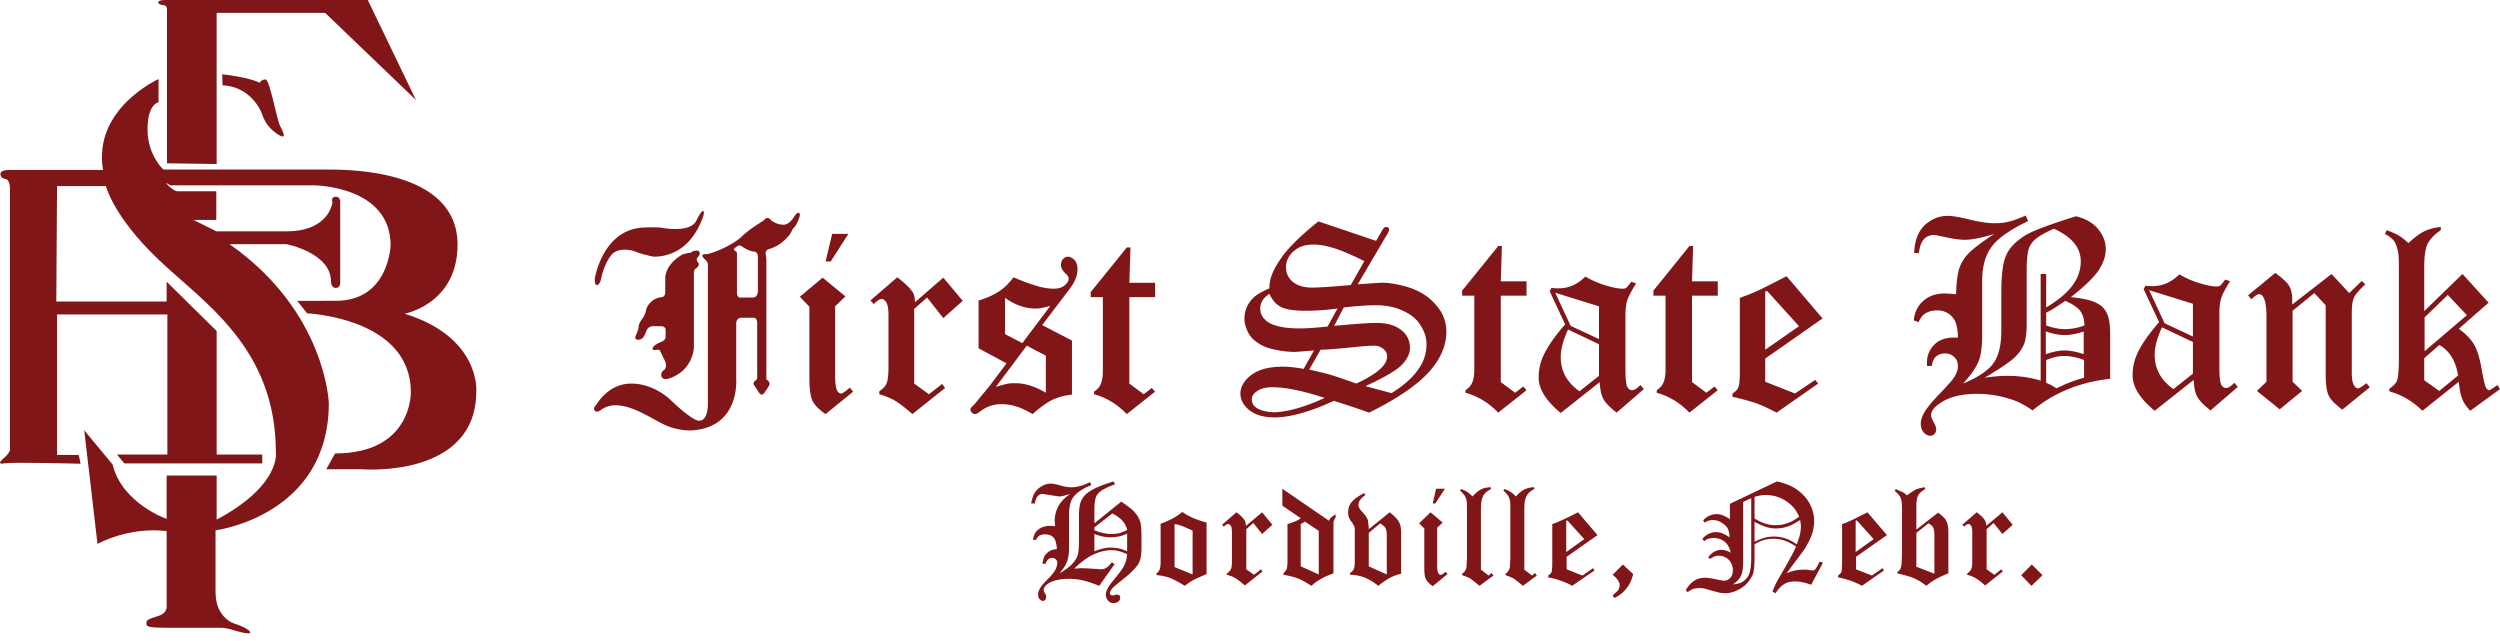 <svg width="230" height="59" fill="none" xmlns="http://www.w3.org/2000/svg"><g clip-path="url(#clip0_455_46648)" fill="#811619"><path d="M15.364 15.022V.778s-.034-.304-.338-.304c-.271 0-.474-.17-.474-.237 0-.102.068-.237.744-.237h18.541l4.433 9.203-8.357-8.019h-9.981V15.09l-4.568-.068z"/><path d="M5.248 17.12h4.5s.642 2.74 4.77 6.7c4.128 3.958 10.861 8.086 10.861 17.796 0 0 .508 3.011-5.447 6.192v-4.06H15.33v3.992s-4.094-1.421-4.973-5.007L7.75 39.586l1.22 10.455s2.775-1.59 6.361-1.184v6.902s.102.643-.778.913c-.88.271-1.083.373-1.083.643s-.101.44 1.861.44h5.11s.507.034 1.217.27c.745.238 1.76.407 1.218-.033-.541-.44-1.353-.575-1.725-.812-.372-.237-1.32-.914-1.32-2.74v-5.651s10.421-1.32 10.421-11.707c0 0-.27-8.424-9.135-14.616h5.244s4.094.778 4.094 3.451c0 0 0 .575.44.575s.406-.507.406-.507v-7.24s.101-.644-.406-.644-.304.508-.304.508-.271 2.673-4.23 2.673h-6.462l-2.098-1.05h2.098v-2.638H16.31s-.27 0-.812-.508c-.54-.507.17-.034.17-.034h13.229s7.037.034 7.037 5.515c0 0-.135 5.11-5.041 5.11H27.34l.914 1.15s9.541.406 9.541 7.24c0 0 .17 5.65-6.97 5.65l-.812 1.456h3.282S43.82 44.053 43.82 36c0 0 .406-4.974-6.598-7.14 0 0 4.872-.88 4.872-6.36 0-6.936-10.116-6.902-11.977-6.902h-15.09s-1.455-1.32-1.455-3.688c0-2.369 1.015-2.504 1.015-2.504V7.274s-6.056 2.707-5.11 8.357H.884s-.846-.033-.846.373c0 .44.508.473.508.473s.372.034.372.914v24.056s-.17.372-.508.643c-.304.27-.744.676 0 .541.745-.135 7.004.034 7.004.034l-.17-.812H5.249V28.928h10.15V41.82h-4.635l.676.812h12.688v-.812h-4.195V30.451l-4.602-4.534v1.827H5.18l.068-10.624z"/><path d="M20.44 6.835s2.334.236 3.45.778c0 0 .17-.305.542-.305s1.015 3.587 1.32 4.23c.304.642.744 1.454-.305.744-1.05-.745-1.184-1.455-1.455-2.064-.27-.575-1.286-2.267-3.519-2.368l-.034-1.015zm170.549 13.06c.812.203 1.421.54 1.861.98.575.61.88 1.286.88 2.065 0 .642-.237 1.285-.677 1.962-.474.677-1.32 1.489-2.538 2.436 1.049.102 1.827.27 2.301.508.508.236.846.575 1.015.98.203.407.305 1.05.305 1.963v4.06c-2.809.305-5.177 1.286-7.139 2.91-.677-.474-1.32-.812-1.963-1.015a9.788 9.788 0 00-3.18-.508c-1.387 0-2.504.271-3.35.846-.575.373-.846.745-.846 1.117 0 .135.068.338.237.643.169.27.237.507.237.676a.56.56 0 01-.169.406.545.545 0 01-.372.17c-.203 0-.406-.102-.609-.305-.169-.203-.271-.474-.271-.812 0-.304.102-.643.338-1.049.203-.372.677-.947 1.388-1.691.71-.745 1.184-1.252 1.387-1.59.203-.34.304-.644.304-.948 0-.338-.101-.643-.338-.846-.237-.237-.508-.338-.88-.338-.304 0-.575.101-.778.27-.203.17-.338.474-.406.88h-.44v-.338c0-.643.237-1.184.677-1.624.44-.44 1.049-.643 1.759-.643h.406c0-.778-.135-1.32-.338-1.658-.338-.541-.88-.846-1.59-.846-.44 0-.812.102-1.151.338-.169.102-.372.373-.541.745l-.44-.17c.068-.744.372-1.353.88-1.793.507-.44 1.15-.676 1.928-.676.305 0 .643.034 1.083.067.034-1.116.136-1.928.305-2.402a3.58 3.58 0 01.879-1.387c.406-.406 1.185-1.015 2.335-1.76-1.083.339-1.996.542-2.741.542-.473 0-1.116-.102-1.894-.27-.44-.102-.779-.17-.948-.17-.338 0-.643.135-.879.372-.237.237-.406.677-.474 1.286h-.44c.034-.71.169-1.32.406-1.793.237-.474.609-.88 1.117-1.184a2.938 2.938 0 011.556-.44c.406 0 1.083.101 2.03.338.947.237 1.726.338 2.301.338.44 0 .846-.034 1.252-.135.406-.102.947-.27 1.59-.575l.237.507c-1.692.812-2.842 1.624-3.384 2.403-.575.778-.846 1.827-.846 3.112v4.94c0 1.049-.101 1.895-.338 2.47-.237.575-.71 1.252-1.421 2.03 1.387-.575 2.335-1.218 2.808-1.895.474-.676.711-1.657.711-2.977v-3.485c0-1.624.135-2.774.44-3.417.27-.677.812-1.218 1.556-1.726.643-.473 2.301-1.083 4.872-1.895zm-2.03 1.15c-.846.372-1.421.71-1.725.981-.305.27-.508.575-.609.947-.102.373-.17.982-.17 1.861v4.839c0 .88-.067 1.522-.236 1.962-.17.44-.474.88-.914 1.286-.44.406-1.353 1.015-2.707 1.827.745-.102 1.421-.17 2.064-.17 1.083 0 2.098.136 3.079.44v-9.812h.508v3.08c1.082-.643 1.894-1.32 2.402-1.997.507-.677.778-1.42.778-2.233 0-.643-.203-1.218-.609-1.692-.406-.507-1.049-.947-1.861-1.32zm-.71 8.898c.642.237 1.218.339 1.759.339a5.18 5.18 0 001.759-.339c0-.541-.135-.98-.372-1.32-.237-.338-.71-.642-1.387-.947-.846.576-1.421.948-1.759 1.083v1.184zm3.484.542c-.676.236-1.251.338-1.759.338-.541 0-1.116-.102-1.759-.338v2.097c.609-.203 1.184-.338 1.691-.338.508 0 1.117.102 1.794.338v-2.097h.033zm0 2.639c-.71-.271-1.319-.373-1.827-.373-.541 0-1.082.136-1.657.373v2.097c.338.136.642.305.947.508a13.587 13.587 0 012.537-.981v-1.624zm12.993-7.41l.44.17c-.44.676-.677 1.15-.812 1.522-.102.338-.17.812-.17 1.42v5.008c0 .846.068 1.354.17 1.557.101.203.27.304.439.304.102 0 .17-.034.271-.068.068-.033.237-.169.508-.406l.304.373-2.504 2.165c-.609-.474-1.015-.88-1.218-1.252-.203-.372-.304-.88-.338-1.556l-3.586 2.842c-1.354-1.117-2.03-2.2-2.03-3.248 0-.71.135-1.388.439-2.03.373-.812 1.049-1.794 1.997-2.876l-1.421-3.045.169-.305c.304.034.541.034.676.034.914 0 1.726-.372 2.437-1.083a8.376 8.376 0 001.86.812c.677.203 1.185.305 1.557.305.169 0 .304-.034.372-.102a5.51 5.51 0 00.44-.541zm-2.978 2.233l-4.026-1.252 1.421 3.045 2.605 1.218v-3.01zm0 3.519l-2.842-1.354c-.44.948-.676 1.794-.676 2.538 0 1.286.575 2.335 1.725 3.147l1.793-1.421v-2.91zm12.756-6.26l1.624 1.76 1.15-1.117.339.305c-.542.507-.88.88-1.015 1.15-.169.339-.237.812-.237 1.421v5.617c0 .507.068.913.237 1.15.101.17.203.237.338.237.102 0 .372-.17.778-.474l.305.372-2.538 2.064c-.643-.507-1.083-.913-1.252-1.32-.169-.371-.27-.98-.27-1.826v-6.463l-1.049-1.116-1.996 1.624v6.53l.879.846-2.064 1.691-2.097-1.691.879-.846v-6.023c0-.845-.101-1.42-.27-1.725-.102-.203-.237-.305-.406-.305-.17 0-.406.17-.711.474l-.304-.372 2.503-2.064c.677.508 1.117.913 1.286 1.218.169.305.271.71.271 1.252v.44l3.62-2.809zm10.049-4.33v.304c-.609.406-.981.812-1.218 1.252-.203.44-.305 1.15-.305 2.132v4.06l3.519-3.418 2.402 2.64-2.74 2.402c.609.44 1.082.913 1.387 1.42.304.508.541 1.287.71 2.268.17.98.305 1.556.406 1.725.102.17.203.237.271.237.102 0 .338-.17.778-.474l.237.373-2.741 1.996c-.304-.338-.575-.677-.71-1.049-.169-.372-.271-.914-.338-1.624l-3.35 2.673a7.419 7.419 0 00-1.387-1.083c-.44-.27-.981-.507-1.658-.71v-.237c.372-.237.609-.508.71-.745.102-.27.17-.913.17-1.996v-8.56c0-.677-.034-1.15-.102-1.42-.101-.407-.203-.711-.372-.914-.169-.203-.44-.406-.812-.61l.169-.338c.474.17.846.339 1.083.474.237.135.541.372.913.71.508-.473.981-.845 1.455-1.082.406-.203.948-.339 1.523-.406zm.643 6.259l-2.132 2.064v3.113l3.891-3.316-1.759-1.861zm-2.166 5.82v2.03l1.387.98 1.726-1.42c-.203-1.32-.778-2.267-1.726-2.809l-1.387 1.219zM121.291 20.368l5.312 1.793.406-.71c.135-.237.236-.406.304-.474.068-.067.135-.101.203-.101s.135.034.203.067c.068.068.068.102.068.203 0 .102-.102.339-.305.643l-2.571 4.365 2.03-.136c.609-.033 1.319.068 2.131.271.812.203 1.523.508 2.098.914a5.13 5.13 0 011.387 1.455 3.57 3.57 0 01.508 1.86c0 1.252-.508 2.47-1.557 3.655-1.048 1.184-2.875 2.47-5.548 3.789-.948-.338-2.03-.71-3.248-1.083-2.2 1.015-4.027 1.523-5.448 1.523-1.015 0-1.793-.237-2.334-.677-.542-.44-.812-.947-.812-1.522 0-.61.338-1.185.981-1.692.677-.508 1.624-.778 2.943-.778.508 0 1.151.067 1.895.203l.948-1.692-1.726.135a8.77 8.77 0 01-1.658-.169c-.677-.135-1.252-.304-1.692-.609-.439-.27-.778-.609-.981-1.015-.203-.406-.338-.812-.338-1.252 0-.71.237-1.32.744-1.86.305-.339.846-.643 1.557-.948v-.135c0-.745.338-1.557.981-2.504.609-.947 1.793-2.132 3.519-3.519zm.575 16.24c-1.963-.642-3.553-.98-4.805-.98-.643 0-1.15.135-1.522.44-.271.202-.372.405-.372.71 0 .304.135.507.372.71.406.271 1.015.44 1.793.44 1.184-.067 2.707-.473 4.534-1.32zm1.184-8.221c-1.015.135-2.03.203-2.977.203-1.083 0-1.828-.135-2.267-.372-.44-.237-.779-.643-1.015-1.184-.576.372-.846.812-.846 1.353 0 .474.203.88.676 1.218.576.406 1.591.609 2.978.609.677 0 1.489-.068 2.537-.17l.914-1.657zm2.47-4.365c-1.218-.609-2.199-1.015-2.876-1.218-.677-.203-1.286-.304-1.827-.304-.744 0-1.354.203-1.793.609-.474.406-.711.913-.711 1.455 0 .541.203 1.015.609 1.353.406.338.981.541 1.793.541.542 0 1.726-.067 3.553-.236l1.252-2.2zm-5.075 9.981c.744.17 1.353.305 1.827.44.473.136 1.285.406 2.503.846 1.895-.88 2.843-1.692 2.843-2.504 0-.236-.102-.473-.339-.676a1.236 1.236 0 00-.846-.305c-.406 0-.947.034-1.556.102-1.726.169-2.842.27-3.383.27l-1.049 1.827zm2.3-4.026c1.861-.17 3.181-.27 3.891-.27.982 0 1.76.236 2.301.676.541.44.778.981.778 1.624 0 .541-.27 1.083-.778 1.59-.507.508-1.624 1.15-3.316 1.929l2.403.643c1.015-.643 1.827-1.32 2.368-2.064.575-.744.846-1.556.846-2.436 0-.575-.169-1.15-.542-1.726-.338-.575-.879-1.015-1.624-1.353-.71-.338-1.556-.508-2.503-.508-.779 0-1.726.068-2.944.203l-.88 1.692zm11.809-3.282l3.282-4.06h.338l-.102 3.248h2.369v1.32h-2.369v7.95l1.32.982.744-.575.305.338-2.605 2.064c-.88-.914-1.895-1.523-3.012-1.827v-.237c.305-.203.508-.44.609-.677.136-.304.203-.71.203-1.251v-6.767h-1.116v-.508h.034zm15.529-.778l.44.17c-.44.676-.676 1.15-.812 1.522-.101.338-.169.812-.169 1.42v5.008c0 .846.068 1.354.169 1.557.102.203.271.304.44.304.102 0 .169-.034.271-.068.067-.033.237-.169.507-.406l.305.373-2.504 2.165c-.609-.474-1.015-.88-1.218-1.252-.203-.372-.304-.88-.338-1.556l-3.587 2.842c-1.353-1.117-2.03-2.2-2.03-3.248 0-.71.136-1.387.44-2.03.372-.812 1.049-1.794 1.996-2.876l-1.421-3.045.169-.305c.305.034.542.034.677.034.914 0 1.726-.372 2.436-1.083a8.363 8.363 0 001.861.812c.677.203 1.184.305 1.556.305.17 0 .305-.034.373-.102a8.18 8.18 0 00.439-.541zm-2.977 2.267l-4.026-1.252 1.421 3.045 2.605 1.218v-3.011zm0 3.485l-2.842-1.354c-.44.948-.677 1.794-.677 2.538 0 1.286.575 2.335 1.726 3.147l1.793-1.421v-2.91zm5.041-4.974l3.282-4.06h.339l-.102 3.248h2.369v1.32h-2.369v7.95l1.32.982.744-.575.305.338-2.606 2.064c-.879-.914-1.894-1.523-3.011-1.827v-.237c.305-.203.508-.44.609-.677.136-.304.203-.71.203-1.251v-6.767h-1.116v-.508h.033zm12.215-1.285l3.315 3.89-5.278 3.688v2.132l2.741 1.083 1.861-1.252.27.338-3.823 2.673c-.778-.406-1.421-.71-1.929-.88a21.798 21.798 0 00-2.131-.575v-.304c.271-.17.44-.339.541-.576.102-.236.136-.744.136-1.488v-6.733c.744-.271 1.353-.508 1.827-.745.338-.169 1.184-.575 2.47-1.252zm-1.794 1.353l-.169.067v5.346l3.113-2.165-2.944-3.248zm-86.886-1.218l2.098 1.725-.948.914v6.395c0 .676.068 1.116.17 1.32.101.202.236.304.338.304.102 0 .17-.034.237-.068a5.15 5.15 0 00.609-.474l.304.372-2.537 2.064c-.643-.44-1.05-.88-1.218-1.252-.17-.405-.271-1.082-.271-2.063v-6.564l-.88-.914 2.098-1.76zm.88-4.026h1.489l-1.625 2.537h-.473l.609-2.537zm10.218 4.026l1.793 2.131-1.793 1.59-1.489-1.894-1.184 1.049v6.868l1.353.981 1.218-.947.27.372-3.01 2.402c-.643-.575-1.184-.98-1.624-1.252a6.573 6.573 0 00-1.421-.575V36c.338-.237.575-.474.676-.745.102-.237.17-.71.17-1.42V29.03c0-.61-.068-1.015-.204-1.218-.135-.203-.27-.305-.44-.305-.169 0-.405.17-.71.474l-.304-.338 2.47-2.132c.676.508 1.116.947 1.387 1.32.169.236.236.575.236.98l2.606-2.266zm9.101 4.365l2.74 1.42v4.974a5.819 5.819 0 00-1.792.474c-.542.27-1.15.71-1.828 1.32-.575-.339-1.082-.576-1.522-.711a4.523 4.523 0 00-1.353-.203c-.745 0-1.388.237-1.963.677-.203.169-.372.236-.474.236-.101 0-.169-.034-.27-.135-.102-.102-.136-.17-.136-.27 0-.102.068-.237.237-.373.102-.101.271-.27.474-.541l1.083-1.32 1.522-2.03-2.571-1.387v-4.398c.812-.237 1.455-.542 1.894-.846.474-.305.914-.745 1.32-1.286 1.015.44 1.827.71 2.436.88.44.101.846.169 1.252.169.44 0 .778-.102 1.015-.305.237-.203.372-.406.372-.609 0-.135-.067-.27-.237-.44-.304-.27-.473-.54-.473-.811 0-.237.067-.44.203-.576.135-.135.27-.203.44-.203.203 0 .406.102.609.305.169.203.27.474.27.812 0 .338-.068.677-.203.981-.135.338-.406.744-.812 1.252l-2.233 2.944zm-1.42 1.894l-2.843 3.79c.338-.102.677-.203.981-.271.305-.068.575-.068.812-.068.914 0 1.827.305 2.808.88v-3.417l-1.759-.914zm-2.031-1.082l1.624.845 2.572-3.417c-.542.135-.982.237-1.354.237-.981 0-1.895-.338-2.808-.981v3.316h-.034zm7.951-3.892l3.282-4.06h.338l-.101 3.248h2.368v1.32H103.9v7.951l1.319.981.745-.575.304.338-2.605 2.064c-.88-.913-1.895-1.522-3.011-1.827v-.237c.304-.203.507-.44.609-.676.135-.305.203-.71.203-1.252v-6.767h-1.117v-.508h.034zm-29.876-3.01v10.894s-.067.17.102.27c.135.102.27.271.135.508s-.44.677-.44.677-.203.304-.44 0l-.473-.71s-.203-.204.101-.44c0 0 .17-.068.17-.305V29.74s.033-.507-.339-.507h-1.184s-.406.034-.406.541v5.075s.372 4.365-3.925 4.737c0 0-1.387.17-2.943-.643-1.557-.812-3.824-2.334-5.448-1.32 0 0-.44.373-.642.204-.204-.203-.136-.339.067-.575.17-.237 1.184-1.963 3.248-1.963s3.553 1.455 3.553 1.455 1.996 1.962 2.673 1.962c.71 0 .812-1.015.812-1.624V24.597s.067-.405-.17-.642c-.236-.203-.338-.339-.338-.406 0-.068-.034-.17.372-.17s2.369-.778 3.215-1.59c.846-.812 1.928-1.387 2.097-1.556.17-.17.339-.27.542-.068.169.203.676.508 1.252.508.575 0 1.015-.812 1.015-.812s.236-.373.406-.271c.169.102-.034.575-.034.575s-.237.61-.44.778c-.203.17-.203.44-.474.745-.27.304-.846.947-1.793 1.218 0 0-.338.067-.338.372.034.304.067.541.067.541zm-2.3 3.552h1.049c.473 0 .473-.575.473-.575v-3.215c0-.203-.135-.44-.372-.44s-.71-.202-1.049-.44c-.338-.236-.44-.067-.643.068-.203.136-.135.237 0 .339.17.101.136.237.136.237v3.552c0 .61.406.474.406.474z"/><path d="M63.84 25.206v6.7s0 2.063-2.165 2.876c0 0-.643.27-.812-.136-.136-.406.236-.609.236-.609s.407-.304-.033-1.049l-.305-.642s-.068-.203-.27-.17c-.237.034-.407.068-.44-.067-.068-.102.101-.373.744-.643 0 0 .44-.136.44-.474v-.71s-.034-.271-.44-.271h-.71s-.373-.034-.576.338c-.169.372-.27.914-.846.914 0 0-.338-.034-.169-.406.203-.372.27-.778.27-.88 0-.101.17-.474.34-.677.169-.203.304-.575.338-.778 0-.169.406-1.082 1.42-1.184 0 0 .339 0 .339-.44v-1.285s-.068-1.252 1.59-2.2c0 0 .406-.135.575-.135.17 0 .271-.102.339-.135.067-.034.676-.271.676.203 0 0-.067.236-.203.338-.135.135-.067.338 0 .406.068.068.271.27-.135.609-.101.068-.203.068-.203.507zm-3.045-4.263s2.639.542 3.248-.609c0 0 .44-.913.61-.913.134 0 .134.169.033.507-.135.339-1.15 3.688-4.568 3.688 0 0-1.116-.237-1.59-.44s-1.725-.44-2.3.305c-.576.744-.813 1.658-.914 2.098-.068.44-.27.676-.44.642-.17-.033-.17-.473-.135-.71.067-.237.812-4.33 4.364-4.568.034 0 .88-.067 1.692 0zm41.65 23.346l.135.27a6.44 6.44 0 00-1.252.576c-.27.203-.439.406-.507.609-.068.203-.135.575-.135 1.083v1.32l2.469-1.997c.508.338.914.643 1.185.913.27.305.44.576.541.88.102.305.135.778.135 1.421v.948c0 .507-.033.845-.101 1.116a1.81 1.81 0 01-.372.71c-.271.339-.745.779-1.388 1.286-.473.372-.778.643-.879.778-.102.136-.169.271-.169.373 0 .067.033.101.067.135a.26.26 0 00.169.068c.034 0 .102 0 .203-.034.068-.034.136-.034.203-.034.102 0 .203.034.237.068.068.067.068.135.068.236a.415.415 0 01-.135.305.736.736 0 01-.474.17.61.61 0 01-.508-.238.856.856 0 01-.203-.575c0-.135.068-.338.17-.541.101-.203.372-.575.778-1.05.406-.507.676-.879.778-1.15.135-.27.203-.575.237-.947-.508-.237-.981-.372-1.421-.372-.542 0-1.083.135-1.624.372-.542.237-1.15.677-1.827 1.32.304 0 .507-.034.642-.034.339 0 .779.034 1.354.068.169 0 .304.033.406.033.203 0 .406-.033.541-.135.169-.102.339-.27.508-.508l.27.17-1.421 1.996a9.967 9.967 0 00-1.522-.508 5.538 5.538 0 00-1.286-.135c-.507 0-.947.068-1.32.17-.371.135-.642.27-.811.473-.102.135-.17.27-.17.372 0 .068.034.203.136.338a.545.545 0 01.101.305.384.384 0 01-.101.27c-.068.068-.136.102-.203.102-.102 0-.203-.068-.305-.17-.101-.1-.135-.236-.135-.405 0-.203.068-.406.17-.575.1-.203.337-.474.71-.846.372-.372.609-.677.71-.88.102-.203.17-.406.17-.609 0-.135-.035-.27-.136-.338a.517.517 0 00-.338-.136c-.271 0-.474.17-.61.542h-.27c.034-.339.101-.575.203-.745.102-.169.27-.304.474-.44.169-.1.372-.135.642-.169-.033-.507-.135-.88-.304-1.048-.17-.203-.44-.305-.778-.305a1.13 1.13 0 00-.508.102c-.135.067-.237.236-.372.44l-.237-.068c.034-.27.136-.474.203-.61.136-.202.339-.371.542-.473.236-.101.473-.17.744-.17.17 0 .338 0 .541.035 0-.203-.034-.372-.034-.508 0-.507.136-.98.406-1.455.204-.338.542-.676 1.016-1.015-.474.136-.779.237-.948.237-.135 0-.507-.068-1.15-.169-.237-.034-.406-.068-.474-.068-.135 0-.27.068-.406.203-.135.136-.203.339-.27.677h-.339c.068-.372.17-.677.27-.88.17-.304.407-.541.711-.71.271-.17.576-.237.846-.237.17 0 .474.068.88.17.406.135.744.168 1.015.168.507 0 1.083-.169 1.692-.473l.135.27c-.846.339-1.455.745-1.76 1.252-.203.339-.304.846-.304 1.59v2.944c0 .508-.068.914-.17 1.218-.1.304-.337.677-.71 1.117.508-.305.914-.576 1.184-.88.271-.305.44-.575.508-.846.068-.27.102-.71.102-1.353v-2.166c0-.676.067-1.184.236-1.489.17-.338.406-.608.812-.845.474-.305 1.151-.575 2.132-.88zm-1.759 4.23v.27c.541.203 1.048.338 1.522.338.271 0 .541-.034.744-.067.203-.068.474-.17.745-.305a1.847 1.847 0 00-.406-.812c-.203-.237-.508-.474-.948-.71l-1.657 1.285zm0 2.199c.507-.204 1.015-.339 1.488-.339.271 0 .508.034.711.068.237.034.507.135.812.27v-1.623c-.305.135-.575.236-.812.27-.203.034-.44.068-.711.068-.473 0-.981-.102-1.488-.305v1.59zm10.319-2.64v4.737c-.643.27-1.083.474-1.387.643-.203.135-.406.27-.609.44-.609-.372-1.117-.643-1.523-.778a4.432 4.432 0 00-1.049-.203l-.067-.136c.169-.135.27-.27.304-.372.068-.135.102-.372.102-.744V48.18c.778-.27 1.421-.61 1.996-1.083.609.44 1.353.745 2.233.981zm-2.944 4.094l1.658.677v-4.026c-.507-.237-.879-.406-1.116-.474-.136-.068-.339-.101-.542-.135v3.958zm8.053-5.041l.947 1.15-.947.846-.812-1.015-.643.575v3.688l.711.508.642-.508.136.203-1.624 1.286c-.339-.304-.643-.541-.88-.677a2.674 2.674 0 00-.778-.304v-.102c.169-.135.304-.27.372-.406.068-.135.102-.372.102-.778v-2.571c0-.339-.034-.542-.102-.643-.068-.102-.135-.17-.237-.17-.101 0-.237.068-.406.238l-.169-.17 1.32-1.15c.372.27.609.508.744.71.068.136.135.305.135.542l1.489-1.252zm1.861-2.165l4.297 2.943c.067-.169.135-.27.237-.338.067-.068.203-.17.372-.237v.27c-.068.102-.136.204-.169.305-.034.102-.034.27-.034.575v4.264c-.542.203-.948.372-1.184.54-.271.136-.542.34-.846.61-.508-.338-.948-.575-1.32-.71a6.77 6.77 0 00-1.252-.305v-.136c.136-.135.237-.27.305-.405.034-.136.068-.407.068-.813v-3.315c.575-.17.981-.339 1.218-.542l-1.692-1.15v-1.556zm3.383 3.89l-1.319-.88c-.102.102-.237.17-.372.238v3.89l1.657.745v-3.992h.034zm4.568-.169l1.928-1.556c.44.338.711.643.846.88.136.237.203.575.203.947v3.823c-.372.102-.71.203-1.015.373a6.997 6.997 0 00-1.082.744 5.43 5.43 0 00-1.286-.778 3.83 3.83 0 00-1.32-.237v-.17a.816.816 0 00.339-.338c.067-.135.101-.372.101-.744v-2.842c0-.135 0-.27-.034-.338s-.101-.203-.237-.406c-.135-.17-.236-.339-.27-.474-.068-.135-.068-.305-.068-.474 0-.338.102-.643.305-.88.203-.27.575-.54 1.15-.845l.135.169c-.44.304-.643.609-.643.913 0 .102.034.203.068.271.068.102.169.27.372.474.203.203.339.44.44.676 0 .203.068.474.068.812zm0 .339v3.079l1.658.744v-3.552c0-.305-.034-.542-.102-.677-.067-.136-.237-.305-.507-.474l-1.049.88zm5.684-1.895l1.117.947-.508.474v3.451c0 .372.034.61.102.71.067.102.135.17.203.17.033 0 .101 0 .135-.034.068-.034.169-.101.338-.237l.169.203-1.353 1.117c-.338-.237-.541-.474-.643-.677-.101-.203-.135-.575-.135-1.117V48.62l-.474-.474 1.049-1.015zm.508-2.165h.812l-.88 1.353h-.237l.305-1.353zm5.041-.136V45c-.338.169-.575.372-.711.642-.135.237-.203.643-.203 1.15v5.617l.711.542.271-.237.169.237-1.286.947c-.372-.338-.677-.541-.846-.677a5.595 5.595 0 00-.744-.304v-.136a1.02 1.02 0 00.27-.27c.068-.102.102-.237.136-.373 0-.033 0-.304.034-.744V46.86c0-.372 0-.642-.034-.812a2.408 2.408 0 00-.169-.44 2.713 2.713 0 00-.44-.473l.101-.136c.372.102.745.339 1.049.677.305-.338.609-.575.846-.677.203-.101.508-.169.846-.169zm3.992 0V45c-.338.169-.575.372-.71.642-.136.237-.203.643-.203 1.15v5.617l.71.542.271-.237.169.237-1.286.947c-.372-.338-.676-.541-.845-.677a5.559 5.559 0 00-.745-.304v-.136a1.03 1.03 0 00.271-.27c.068-.102.101-.237.135-.373 0-.033 0-.304.034-.744V46.86c0-.372 0-.642-.034-.812a2.337 2.337 0 00-.169-.44 2.675 2.675 0 00-.44-.473l.102-.136c.372.102.744.339 1.049.677.304-.338.609-.575.845-.677a2.1 2.1 0 01.846-.169zm4.027 2.301l1.793 2.098-2.842 1.996v1.15l1.455.575.981-.676.135.203-2.064 1.42c-.406-.236-.778-.371-1.049-.473a7.593 7.593 0 00-1.15-.304v-.17c.135-.101.237-.203.305-.304.033-.135.067-.406.067-.812v-3.62c.406-.136.711-.27.981-.406.237-.102.677-.305 1.388-.677zm-.982.744l-.101.034v2.876l1.658-1.184-1.557-1.726zm4.162 5.008l.947-.948.948.88c-.237 1.015-.812 1.76-1.726 2.2l-.169-.237c.271-.237.44-.406.508-.474a.85.85 0 00.135-.474.653.653 0 00-.135-.406c-.068-.135-.237-.338-.508-.541zm15.124-8.594c.744.17 1.319.406 1.726.677.541.372.981.812 1.251 1.32a3.2 3.2 0 01.44 1.657c0 .406-.067.812-.203 1.218-.135.406-.372.846-.676 1.353-.102.17-.677.914-1.658 2.233a3.547 3.547 0 011.522-.338c.203 0 .406 0 .575.034.17.034.271.034.339.034.067 0 .135-.034.203-.102.067-.067.203-.304.406-.71l.304.101-1.082 2.03c-.576-.203-1.049-.304-1.421-.304-.44 0-.779.068-1.049.237-.271.169-.542.44-.812.846l-.271-.136c.135-.44.406-.98.778-1.59.609-1.049 1.083-1.895 1.387-2.571-.372-.237-.744-.44-1.049-.542a3.183 3.183 0 00-1.015-.169c-.304 0-.575.034-.845.102a3.449 3.449 0 00-.914.406v1.116c0 .677-.034 1.15-.101 1.455-.068.305-.237.575-.474.88-.237.304-.541.541-.947.744-.406.203-.779.305-1.185.305-.169 0-.338-.034-.473-.034a16.737 16.737 0 00-.779-.203c-.439-.136-.676-.203-.744-.203-.101-.034-.237-.034-.372-.034a2.62 2.62 0 00-.541.068c-.17.067-.339.169-.542.304l-.169-.17c.44-.777 1.015-1.15 1.759-1.15.305 0 .677.068 1.151.17.304.067.473.101.609.101.237 0 .44-.101.575-.27.169-.17.237-.407.237-.711 0-.372-.135-.677-.372-.947a1.391 1.391 0 00-.948-.373c-.237 0-.507.102-.778.305l-.169-.17c.203-.236.372-.405.575-.507a1.3 1.3 0 01.643-.169 1.7 1.7 0 01.406.068c.135.034.305.101.44.203a1.788 1.788 0 00-.372-.846c-.305-.338-.711-.508-1.185-.508-.203 0-.372.034-.507.068a.95.95 0 00-.372.237l-.169-.237c.236-.237.439-.406.642-.474a1.38 1.38 0 01.643-.135c.203 0 .372.034.542.102.169.067.372.169.676.372a1.8 1.8 0 00-.169-.812c-.101-.203-.304-.372-.575-.542a1.497 1.497 0 00-.812-.236c-.237 0-.474.067-.711.236l-.169-.203c.203-.203.372-.338.542-.406a1.537 1.537 0 011.251-.067c.17.067.406.169.677.372v-1.421l4.331-2.064zm-2.335 1.523l-.778.372v5.447c0 .643-.067 1.083-.203 1.353-.135.271-.372.542-.744.779.44-.034.744-.136.947-.271.271-.203.474-.44.575-.744.102-.305.17-.779.17-1.49v-5.447h.033zm.271 1.894c.406.237.744.406 1.049.474.304.101.609.135.913.135a3.17 3.17 0 001.015-.169c.339-.101.711-.304 1.117-.609-.237-.609-.643-1.083-1.218-1.455-.575-.372-1.184-.541-1.895-.541-.304 0-.643.068-.981.169v1.996zm0 2.132c.372-.17.677-.305.947-.372a3.418 3.418 0 011.895.067c.338.102.677.305 1.049.542.102-.305.203-.576.271-.846.067-.27.101-.542.101-.778 0-.17-.034-.373-.067-.61-.474.305-.846.508-1.185.61a3.555 3.555 0 01-1.015.169c-.304 0-.609-.034-.913-.136a6.594 6.594 0 01-1.083-.473v1.827zm10.387-2.707l1.793 2.098-2.842 1.996v1.15l1.455.575.981-.676.136.203-2.03 1.42c-.406-.236-.779-.371-1.049-.473a7.645 7.645 0 00-1.151-.304v-.17c.136-.101.237-.203.305-.304.034-.135.068-.406.068-.812v-3.62c.406-.136.71-.27.981-.406.203-.102.643-.305 1.353-.677zm-.981.744l-.102.034v2.876l1.658-1.184-1.556-1.726zm6.259-3.045l.034.17c-.338.203-.541.372-.643.575-.101.203-.169.507-.169.913v2.233l1.996-1.556c.372.27.643.507.745.744.135.237.203.575.203 1.015v3.824a9.228 9.228 0 00-1.286.609 5.969 5.969 0 00-.744.54 4.772 4.772 0 00-1.083-.676c-.372-.169-.88-.304-1.59-.473v-.102c.169-.135.304-.27.338-.44.068-.237.102-.812.102-1.725v-3.654c0-.474-.034-.813-.136-1.05-.101-.202-.27-.405-.541-.608l.101-.17c.305.136.542.237.677.305s.237.17.338.27c.44-.304.745-.507.914-.575.237-.067.44-.135.744-.169zm-.778 7.309l1.658.642V49.23c0-.339-.034-.542-.102-.677-.067-.135-.203-.27-.439-.406l-1.117.88v3.112zm7.917-5.008l.948 1.15-.948.846-.812-1.015-.643.575v3.688l.711.508.643-.508.135.203-1.624 1.286c-.338-.304-.643-.541-.88-.677a2.662 2.662 0 00-.778-.304v-.102c.169-.135.305-.27.372-.406.068-.135.102-.372.102-.778v-2.571c0-.339-.034-.542-.102-.643-.067-.102-.135-.17-.237-.17-.101 0-.236.068-.406.238l-.169-.17 1.32-1.15c.372.27.609.508.744.71.068.136.136.305.136.542l1.488-1.252zm2.673 6.767l-.947-.981.981-.982.981.982-1.015.98z"/></g><defs><clipPath id="clip0_455_46648"><path fill="#fff" d="M0 0h230v58.265H0z"/></clipPath></defs></svg>